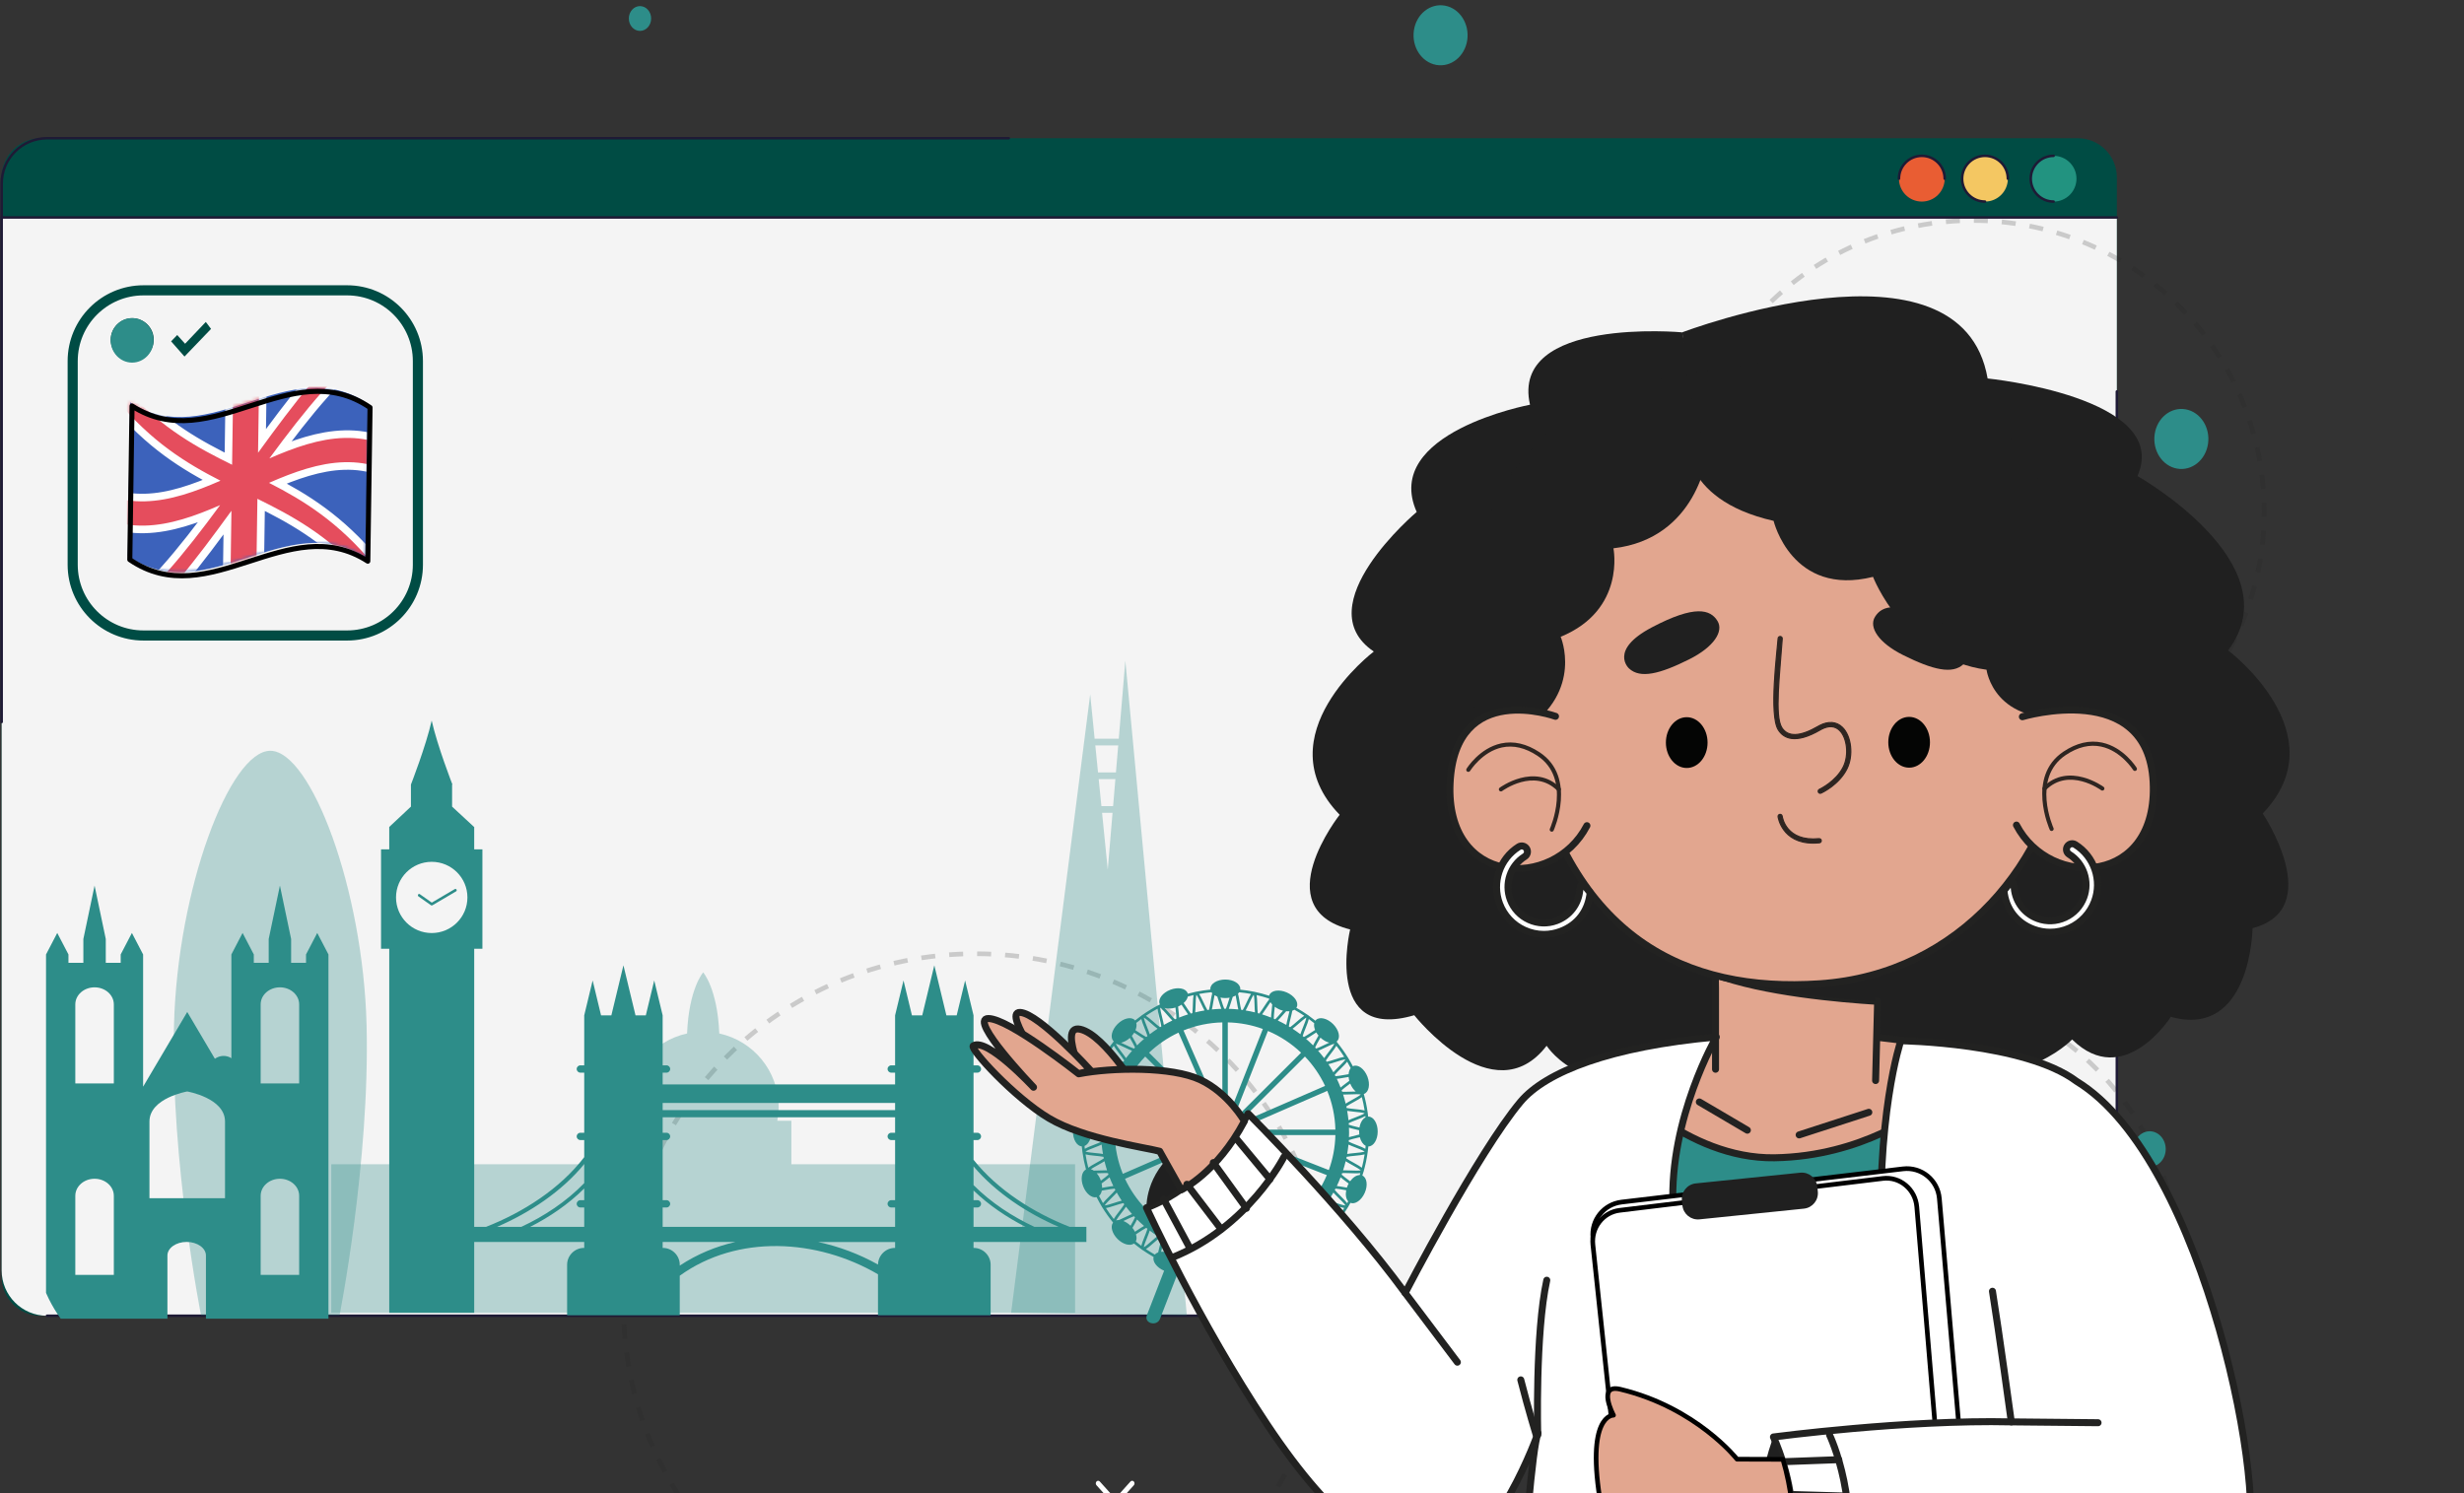 <svg xmlns="http://www.w3.org/2000/svg" width="731" height="443" viewBox="0 0 731 443" fill="none"><rect x="0" y="0" width="731" height="443" fill="#333333" stroke="none"/><path d="M616.403 390.398H12.097C5.687 390.398 0.49 385.202 0.49 378.791V52.622C0.49 46.212 5.686 41.015 12.097 41.015H616.403C622.812 41.015 628.01 46.212 628.01 52.622V378.792C628.01 385.202 622.812 390.398 616.403 390.398Z" fill="#004C44"></path><path d="M628.01 64.524V376.938C628.01 384.372 621.983 390.398 614.548 390.398H13.952C6.518 390.398 0.49 384.372 0.49 376.938V64.524H628.01Z" fill="#F4F4F4"></path><path d="M628.008 64.524H0.49" stroke="#1E1A35" stroke-width="0.75" stroke-miterlimit="10" stroke-linecap="round" stroke-linejoin="round"></path><path d="M576.938 53.024C576.938 56.772 573.9 59.81 570.152 59.81C566.404 59.81 563.367 56.772 563.367 53.024C563.367 49.276 566.405 46.238 570.152 46.238C573.9 46.238 576.938 49.276 576.938 53.024Z" fill="#E95D33"></path><path d="M595.679 53.024C595.679 56.772 592.641 59.81 588.893 59.81C585.146 59.81 582.107 56.772 582.107 53.024C582.107 49.276 585.146 46.238 588.893 46.238C592.641 46.238 595.679 49.276 595.679 53.024Z" fill="#F4C762"></path><path d="M616.035 53.024C616.035 56.772 612.996 59.81 609.249 59.81C605.501 59.81 602.463 56.772 602.463 53.024C602.463 49.276 605.501 46.238 609.249 46.238C612.998 46.238 616.035 49.276 616.035 53.024Z" fill="#229380"></path><path d="M609.249 59.809C605.501 59.809 602.463 56.771 602.463 53.023C602.463 49.276 605.501 46.237 609.249 46.237" stroke="#1E1A35" stroke-width="0.75" stroke-miterlimit="10" stroke-linecap="round" stroke-linejoin="round"></path><path d="M563.367 53.024C563.367 49.276 566.405 46.238 570.152 46.238C573.9 46.238 576.938 49.276 576.938 53.024" stroke="#1E1A35" stroke-width="0.75" stroke-miterlimit="10" stroke-linecap="round" stroke-linejoin="round"></path><path d="M588.893 59.809C585.146 59.809 582.107 56.771 582.107 53.023C582.107 49.276 585.146 46.237 588.893 46.237C592.641 46.237 595.679 49.276 595.679 53.023" stroke="#1E1A35" stroke-width="0.75" stroke-miterlimit="10" stroke-linecap="round" stroke-linejoin="round"></path><path d="M0.492 214.22V54.477C0.492 47.042 6.519 41.015 13.954 41.015H299.279" stroke="#1E1A35" stroke-width="0.75" stroke-miterlimit="10" stroke-linecap="round" stroke-linejoin="round"></path><path d="M404.344 390.397H13.951" stroke="#1E1A35" stroke-width="0.75" stroke-miterlimit="10" stroke-linecap="round" stroke-linejoin="round"></path><path d="M628.01 116.163V376.938" stroke="#1E1A35" stroke-width="0.75" stroke-miterlimit="10" stroke-linecap="round" stroke-linejoin="round"></path><path d="M52.575 99.405L50.76 101.278L54.734 105.788L62.611 97.589L61.058 95.522L54.909 101.992L52.575 99.405Z" fill="#004C44"></path><path d="M39.228 107.168C35.707 107.168 32.842 104.302 32.842 100.78C32.842 97.258 35.707 94.394 39.228 94.394C42.75 94.394 45.615 97.258 45.615 100.78C45.615 104.302 42.75 107.168 39.228 107.168ZM39.228 96.423C36.826 96.423 34.871 98.377 34.871 100.78C34.871 103.183 36.826 105.138 39.228 105.138C41.631 105.138 43.586 103.182 43.586 100.78C43.585 98.378 41.631 96.423 39.228 96.423Z" fill="#004C44"></path><path d="M102.976 86.144H42.565C30.966 86.144 21.564 95.546 21.564 107.145V167.556C21.564 179.154 30.966 188.556 42.564 188.556H102.976C114.574 188.556 123.976 179.154 123.976 167.556V107.145C123.976 95.547 114.574 86.144 102.976 86.144Z" stroke="#004C44" stroke-width="3" stroke-miterlimit="10"></path><g opacity="0.2"><path d="M561.666 461.829C608.552 461.829 646.561 423.821 646.561 376.935C646.561 330.049 608.552 292.04 561.666 292.04C514.78 292.04 476.771 330.049 476.771 376.935C476.771 423.821 514.78 461.829 561.666 461.829Z" stroke="#222221" stroke-width="1.384" stroke-miterlimit="10" stroke-dasharray="4.15 4.15"></path><path d="M289.448 491.96C347.155 491.96 393.935 445.179 393.935 387.472C393.935 329.766 347.155 282.985 289.448 282.985C231.741 282.985 184.961 329.766 184.961 387.472C184.961 445.179 231.741 491.96 289.448 491.96Z" stroke="#222221" stroke-width="1.384" stroke-miterlimit="10" stroke-dasharray="4.15 4.15"></path><path d="M646.401 212.958C680.151 179.208 680.151 124.488 646.401 90.738C612.651 56.988 557.931 56.988 524.181 90.738C490.43 124.489 490.43 179.209 524.18 212.959C557.93 246.709 612.65 246.708 646.401 212.958Z" stroke="#222221" stroke-width="1.384" stroke-miterlimit="10" stroke-dasharray="4.15 4.15"></path></g><g clip-path="url(#clip0_171_72)"><path d="M234.779 345.441V332.536H230.605C230.851 331.209 230.996 329.845 230.996 328.449C230.996 317.755 223.455 308.827 213.391 306.644C212.853 293.305 208.619 288.519 208.614 288.513C208.605 288.52 204.375 293.305 203.836 306.644C193.772 308.829 186.231 317.755 186.231 328.449C186.231 329.846 186.376 331.21 186.622 332.536H182.448V345.441H98.277V389.512H318.949V345.441H234.779Z" fill="#2D8D89" fill-opacity="0.31"></path><path d="M108.758 304.265C107.755 263.765 92.217 222.766 80.188 222.764H80.187C68.156 222.766 52.619 263.765 51.617 304.265C50.614 344.766 59.636 390.266 59.636 390.266H80.187H80.188H100.738C100.738 390.266 109.76 344.766 108.758 304.265Z" fill="#2D8D89" fill-opacity="0.31"></path><path d="M333.856 196.009L331.909 219.176H324.75L323.432 206.008L299.973 389.512L352.103 390.267L333.856 196.009ZM325.953 231.176H330.901L330.228 239.176H326.756L325.953 231.176ZM331.741 221.176L331.068 229.175H325.754L324.951 221.176H331.741ZM326.956 241.177H330.059L328.643 258.01L326.956 241.177Z" fill="#2D8D89" fill-opacity="0.31"></path><path d="M322.299 368.511V364.01H317.314C306.693 359.843 296.032 353.155 288.82 344.124V338.265H289.968C290.567 338.265 291.054 337.781 291.054 337.182C291.054 336.583 290.567 336.099 289.968 336.099H288.82V318.265H289.968C290.567 318.265 291.054 317.78 291.054 317.182C291.054 316.583 290.567 316.098 289.968 316.098H288.82V301.264L286.322 290.913L283.825 301.264H280.769L277.185 286.412L273.603 301.264H270.546L268.048 290.913L265.55 301.264V316.098H264.404C263.803 316.098 263.318 316.582 263.318 317.182C263.318 317.78 263.804 318.265 264.404 318.265H265.55V321.76H196.59V318.265H197.737C198.338 318.265 198.824 317.78 198.824 317.182C198.824 316.583 198.338 316.098 197.737 316.098H196.59V301.264L194.092 290.913L191.595 301.264H188.539L184.956 286.412L181.373 301.264H178.318L175.821 290.913L173.323 301.264V316.098H172.174C171.575 316.098 171.089 316.582 171.089 317.182C171.089 317.78 171.575 318.265 172.174 318.265H173.323V336.099H172.174C171.575 336.099 171.089 336.583 171.089 337.182C171.089 337.78 171.575 338.265 172.174 338.265H173.323V343.333C166.11 352.762 155.153 359.722 144.226 364.01H139.844V365.601C139.788 365.62 139.732 365.639 139.677 365.659C138.972 365.888 139.201 366.918 139.844 366.883V368.511H173.322V370.267H173.259C170.502 370.267 168.247 372.518 168.247 375.267V390.266H201.663V378.514C218.827 366.136 242.511 367.577 260.476 378.094V390.266H293.893V375.267C293.893 372.518 291.637 370.267 288.88 370.267H288.819V368.511H322.299ZM288.82 358.267H289.968C290.567 358.267 291.054 357.781 291.054 357.184C291.054 356.585 290.567 356.101 289.968 356.101H288.82V353.225C293.375 357.605 298.714 361.213 304.239 364.012H288.82V358.267ZM314.055 364.01H306.864C300.378 360.993 294.025 356.846 288.82 351.631V346.083C295.474 353.91 304.653 359.926 314.055 364.01ZM196.591 327.26H265.551V329.386H196.591V327.26ZM197.738 356.1H196.591V338.266H197.738C198.339 338.266 198.825 337.782 198.825 337.183C198.825 336.584 198.339 336.1 197.738 336.1H196.591V331.51H265.551V336.1H264.405C263.804 336.1 263.319 336.584 263.319 337.183C263.319 337.781 263.805 338.266 264.405 338.266H265.551V356.1H264.405C263.804 356.1 263.319 356.584 263.319 357.183C263.319 357.781 263.805 358.266 264.405 358.266H265.551V364.01H196.591V358.266H197.738C198.339 358.266 198.825 357.78 198.825 357.183C198.825 356.585 198.339 356.1 197.738 356.1ZM173.323 345.387V351.035C168.011 356.536 161.411 360.879 154.678 364.011H147.487C157.168 359.804 166.63 353.559 173.323 345.387ZM157.302 364.01C163.072 361.085 168.642 357.282 173.323 352.636V356.1H172.174C171.575 356.1 171.089 356.584 171.089 357.183C171.089 357.781 171.575 358.266 172.174 358.266H173.323V364.01H157.302ZM196.653 370.267H196.591V368.511H218.148C212.367 369.82 206.79 372.126 201.665 375.517V375.266C201.665 372.518 199.41 370.267 196.653 370.267ZM265.551 370.267H265.491C262.755 370.267 260.519 372.484 260.485 375.206C254.922 372.098 248.893 369.83 242.693 368.512H265.551V370.267Z" fill="#2D8D89"></path><path d="M405.968 331.301C405.943 331.301 405.919 331.306 405.893 331.306C405.854 330.958 405.816 330.609 405.769 330.264C405.768 330.243 405.777 330.221 405.774 330.199C405.77 330.179 405.758 330.163 405.753 330.142C405.492 328.248 405.103 326.394 404.598 324.585V324.582C404.633 324.571 404.671 324.573 404.705 324.559C406.126 324.01 406.557 321.716 405.673 319.435C404.785 317.154 402.916 315.751 401.496 316.3C401.445 316.32 401.406 316.357 401.359 316.381C400.924 315.545 400.464 314.726 399.977 313.925C399.965 313.901 399.965 313.876 399.952 313.853C399.939 313.834 399.918 313.83 399.906 313.813C398.92 312.208 397.827 310.677 396.645 309.221C396.626 309.182 396.616 309.14 396.586 309.105C396.567 309.082 396.538 309.06 396.511 309.038C396.564 308.997 396.627 308.968 396.676 308.921C397.753 307.847 397.219 305.573 395.486 303.844C393.751 302.115 391.473 301.583 390.397 302.658C390.336 302.717 390.3 302.793 390.251 302.86C389.577 302.319 388.892 301.794 388.186 301.292C388.155 301.256 388.129 301.215 388.089 301.187C388.052 301.162 388.009 301.154 387.97 301.138C386.876 300.372 385.736 299.675 384.573 299.011C384.623 298.934 384.685 298.867 384.722 298.782C385.337 297.392 384.018 295.465 381.774 294.478C379.532 293.489 377.214 293.815 376.598 295.205C376.565 295.282 376.559 295.365 376.536 295.444C375.11 294.983 373.652 294.59 372.165 294.281C372.154 294.279 372.147 294.271 372.138 294.27L372.094 294.266C370.733 293.985 369.345 293.777 367.939 293.633C367.951 293.551 367.958 293.471 367.958 293.387C367.958 291.868 365.971 290.636 363.518 290.636C361.065 290.636 359.078 291.868 359.078 293.387C359.078 293.465 359.086 293.541 359.097 293.618C357.641 293.763 356.205 293.976 354.797 294.266L354.754 294.27C354.744 294.271 354.739 294.279 354.728 294.281C353.93 294.447 353.144 294.64 352.362 294.851C352.345 294.783 352.345 294.713 352.319 294.647C351.769 293.23 349.468 292.799 347.183 293.683C344.896 294.566 343.488 296.431 344.038 297.847C344.062 297.908 344.106 297.958 344.136 298.015C344.064 298.052 343.985 298.083 343.913 298.121C343.871 298.132 343.827 298.136 343.786 298.157C343.75 298.176 343.726 298.208 343.694 298.232C342.037 299.098 340.445 300.069 338.923 301.137C338.884 301.154 338.841 301.16 338.806 301.184C338.765 301.214 338.74 301.255 338.709 301.29C338.035 301.77 337.38 302.274 336.735 302.79C336.7 302.748 336.678 302.696 336.639 302.657C335.562 301.582 333.283 302.115 331.55 303.843C329.816 305.572 329.282 307.846 330.359 308.92C330.383 308.943 330.417 308.955 330.441 308.977C330.434 308.986 330.425 308.993 330.42 309.001C330.373 309.035 330.334 309.069 330.307 309.103C330.279 309.139 330.268 309.181 330.248 309.22C329.065 310.676 327.973 312.208 326.987 313.814C326.974 313.83 326.953 313.835 326.94 313.853C326.926 313.875 326.926 313.899 326.917 313.923C326.779 314.148 326.662 314.385 326.528 314.613C326.508 314.604 326.495 314.587 326.474 314.578C325.081 313.964 323.149 315.282 322.159 317.52C321.168 319.757 321.494 322.069 322.888 322.683C322.89 322.684 322.892 322.684 322.895 322.685C322.708 323.252 322.513 323.816 322.348 324.394C322.331 324.429 322.31 324.462 322.299 324.501C322.291 324.528 322.298 324.557 322.294 324.584C321.789 326.393 321.4 328.247 321.138 330.142C321.133 330.162 321.12 330.179 321.117 330.2C321.114 330.222 321.122 330.243 321.122 330.266C321.074 330.612 321.036 330.96 320.998 331.308C319.505 331.367 318.307 333.323 318.307 335.732C318.307 338.108 319.474 340.043 320.936 340.151C320.99 340.681 321.05 341.21 321.121 341.736C321.122 341.757 321.113 341.777 321.116 341.801C321.119 341.821 321.132 341.838 321.137 341.857C321.379 343.604 321.734 345.315 322.181 346.989C320.887 347.642 320.509 349.832 321.362 352.026C322.206 354.202 323.942 355.558 325.333 355.205C325.828 356.182 326.346 357.145 326.912 358.075C326.924 358.098 326.925 358.125 326.938 358.147C326.949 358.166 326.972 358.17 326.984 358.187C327.961 359.779 329.044 361.297 330.215 362.741C329.361 363.875 329.91 365.984 331.549 367.62C333.18 369.245 335.277 369.794 336.42 368.964C337.162 369.568 337.922 370.151 338.703 370.709C338.737 370.745 338.762 370.788 338.803 370.817C338.854 370.852 338.91 370.878 338.97 370.898C340.023 371.634 341.123 372.307 342.241 372.95C341.883 374.311 343.154 376.06 345.258 376.987C345.296 377.004 345.333 377.012 345.37 377.029C343.663 381.428 341.956 385.828 340.25 390.227C339.306 392.655 343.217 393.697 344.148 391.3C345.984 386.57 347.819 381.84 349.652 377.111C349.909 376.956 350.109 376.75 350.267 376.516C351.721 376.991 353.206 377.404 354.726 377.719C354.737 377.721 354.743 377.73 354.753 377.732L354.798 377.736C356.208 378.028 357.647 378.24 359.105 378.384C359.353 379.759 361.231 380.828 363.516 380.828C365.808 380.828 367.694 379.751 367.93 378.368C369.339 378.225 370.727 378.016 372.091 377.735L372.135 377.731C372.144 377.729 372.152 377.72 372.162 377.718C373.072 377.529 373.968 377.302 374.856 377.054C375.319 377.844 376.381 378.258 377.668 378.222C379.359 382.581 381.051 386.94 382.741 391.298C383.671 393.696 387.581 392.653 386.64 390.225C384.914 385.78 383.19 381.333 381.466 376.888C382.648 376.002 383.276 374.847 383.047 373.855C383.066 373.852 383.087 373.851 383.103 373.84C383.14 373.824 383.165 373.79 383.197 373.764C384.852 372.9 386.443 371.93 387.962 370.863C388.003 370.848 388.048 370.841 388.084 370.814C388.125 370.786 388.151 370.742 388.182 370.707C388.988 370.133 389.77 369.529 390.534 368.904C391.656 369.818 393.817 369.278 395.483 367.618C397.169 365.935 397.706 363.748 396.746 362.64C397.888 361.224 398.947 359.74 399.903 358.184C399.915 358.167 399.938 358.163 399.948 358.145C399.962 358.123 399.963 358.097 399.973 358.073C400.206 357.691 400.414 357.291 400.634 356.899C402.021 357.437 403.901 356.138 404.875 353.939C405.862 351.712 405.54 349.415 404.164 348.788C404.288 348.392 404.427 348.002 404.542 347.602C404.558 347.567 404.579 347.536 404.59 347.496C404.598 347.468 404.592 347.441 404.596 347.413C405.1 345.605 405.489 343.751 405.751 341.856C405.757 341.836 405.769 341.819 405.772 341.798C405.775 341.776 405.766 341.754 405.767 341.732C405.838 341.209 405.897 340.684 405.95 340.156C405.956 340.156 405.961 340.157 405.966 340.157C407.489 340.157 408.725 338.174 408.725 335.728C408.726 333.284 407.49 331.301 405.968 331.301ZM400.2 334.587C400.753 334.761 401.475 334.938 402.374 335.153C402.633 335.214 402.925 335.285 403.222 335.358C403.216 335.48 403.21 335.604 403.21 335.729C403.21 336.036 403.23 336.336 403.267 336.627C402.956 336.704 402.646 336.778 402.374 336.843C401.475 337.058 400.753 337.236 400.2 337.41C400.219 336.941 400.236 336.471 400.236 335.997C400.236 335.525 400.219 335.056 400.2 334.587ZM405.1 331.527C404.233 331.99 403.558 333.125 403.313 334.55C403.076 334.492 402.831 334.432 402.562 334.368C401.808 334.189 400.793 333.946 400.158 333.722C400.148 333.566 400.135 333.411 400.123 333.256C400.727 332.944 401.719 332.56 402.452 332.275C403.648 331.812 404.515 331.466 405.065 331.141C405.08 331.269 405.086 331.399 405.1 331.527ZM402.161 331.524C401.285 331.862 400.586 332.139 400.056 332.39C399.964 331.45 399.828 330.524 399.666 329.607C400.24 329.705 400.981 329.784 401.905 329.876C402.904 329.975 404.356 330.118 404.864 330.321C404.43 330.646 403.087 331.165 402.161 331.524ZM404.844 329.478C404.22 329.306 403.281 329.202 401.985 329.072C401.214 328.995 400.174 328.893 399.514 328.757C399.483 328.603 399.448 328.45 399.414 328.298C399.97 327.906 400.896 327.393 401.583 327.013C402.71 326.389 403.523 325.926 404.025 325.524C404.36 326.819 404.634 328.138 404.844 329.478ZM400.098 319.538C400.127 319.911 400.19 320.293 400.294 320.686C400.023 320.893 399.753 321.096 399.516 321.275C398.76 321.841 398.162 322.296 397.718 322.683C397.376 321.806 397.008 320.941 396.601 320.099C397.24 320.035 398.019 319.897 398.836 319.752C399.263 319.677 399.69 319.603 400.098 319.538ZM402.202 323.861C401.724 323.866 401.212 323.883 400.691 323.904C400.089 323.926 399.485 323.95 398.958 323.95C398.622 323.95 398.376 323.939 398.182 323.924C398.13 323.779 398.085 323.63 398.032 323.486C398.53 323.024 399.375 322.389 400.002 321.919C400.202 321.768 400.384 321.63 400.563 321.495C400.961 322.49 401.549 323.302 402.202 323.861ZM397.718 349.316C398.161 349.702 398.759 350.158 399.514 350.724C399.7 350.862 399.905 351.016 400.113 351.175C400.015 351.352 399.915 351.527 399.829 351.719C399.733 351.938 399.658 352.158 399.585 352.378C399.337 352.335 399.087 352.29 398.835 352.246C398.017 352.101 397.237 351.964 396.6 351.899C397.007 351.057 397.375 350.192 397.718 349.316ZM400.545 350.49C400.37 350.357 400.195 350.224 399.999 350.078C399.373 349.608 398.529 348.974 398.031 348.512C398.085 348.368 398.129 348.22 398.181 348.075C398.374 348.06 398.621 348.049 398.956 348.049C399.484 348.049 400.086 348.072 400.688 348.095C401.303 348.118 401.917 348.142 402.458 348.142C402.888 348.142 403.255 348.127 403.563 348.088C403.506 348.277 403.437 348.461 403.379 348.648C402.422 348.662 401.363 349.353 400.545 350.49ZM402.459 347.336C401.928 347.336 401.323 347.311 400.721 347.289C400.106 347.266 399.494 347.242 398.956 347.242C398.78 347.242 398.616 347.245 398.46 347.251C398.747 346.362 398.999 345.458 399.219 344.543C399.711 344.864 400.367 345.233 401.19 345.69C402.057 346.17 403.314 346.866 403.703 347.249C403.525 347.291 403.168 347.336 402.459 347.336ZM398.46 324.748C398.617 324.753 398.78 324.757 398.957 324.757C399.494 324.757 400.106 324.733 400.722 324.71C401.324 324.687 401.929 324.663 402.46 324.663C403.169 324.663 403.526 324.708 403.704 324.749C403.314 325.133 402.057 325.827 401.191 326.309C400.368 326.765 399.712 327.135 399.22 327.456C398.999 326.54 398.748 325.637 398.46 324.748ZM400.712 316.911C400.358 317.363 400.148 317.992 400.093 318.722C399.652 318.789 399.183 318.871 398.693 318.958C397.775 319.121 396.846 319.281 396.199 319.317C396.131 319.183 396.063 319.05 395.993 318.917C396.421 318.392 397.175 317.644 397.733 317.09C398.64 316.194 399.295 315.531 399.671 315.012C400.034 315.634 400.379 316.268 400.712 316.911ZM390.297 365.539C389.994 365.343 389.69 365.144 389.416 364.962C388.632 364.444 387.997 364.036 387.478 363.753C388.193 363.134 388.891 362.494 389.555 361.824C389.807 362.353 390.174 363.007 390.639 363.824C390.744 364.006 390.859 364.211 390.977 364.42C390.696 364.784 390.477 365.163 390.297 365.539ZM391.342 363.424C390.951 362.739 390.426 361.816 390.158 361.196C390.262 361.086 390.369 360.979 390.47 360.867C391.095 361.084 392.003 361.519 392.777 361.893C393.098 362.045 393.39 362.184 393.666 362.312C392.957 362.604 392.233 363.081 391.584 363.727C391.568 363.743 391.556 363.76 391.541 363.776C391.474 363.66 391.413 363.55 391.342 363.424ZM394.948 362.002C394.386 361.769 393.718 361.449 393.127 361.165C392.277 360.757 391.593 360.439 391.046 360.227C391.67 359.519 392.273 358.792 392.843 358.038C393.164 358.527 393.615 359.127 394.186 359.873C394.704 360.549 395.417 361.48 395.74 362.054C395.493 361.998 395.229 361.983 394.948 362.002ZM387.16 358.491L368.343 339.72C368.527 339.479 368.697 339.227 368.846 338.958L393.628 348.67C392.077 352.332 389.868 355.651 387.16 358.491ZM379.657 372.224C379.38 371.51 379.101 370.795 378.825 370.08C379.227 370.507 379.663 371.008 380.016 371.417C380.281 371.723 380.516 371.987 380.736 372.234C380.394 372.196 380.035 372.187 379.657 372.224ZM380.629 370.889C379.997 370.16 379.499 369.607 379.091 369.205C379.947 368.801 380.784 368.364 381.604 367.896C381.704 368.474 381.881 369.202 382.107 370.113C382.35 371.082 382.702 372.487 382.683 373.032C382.228 372.732 381.28 371.642 380.629 370.889ZM377.273 365.601L375.607 361.785C372.961 354.967 370.315 348.15 367.67 341.331L386.017 359.632C383.459 362.065 380.511 364.09 377.273 365.601ZM375.449 372.501C375.047 371.889 374.715 371.4 374.43 371.027C374.564 370.984 374.692 370.936 374.825 370.893C375.033 371.43 375.241 371.966 375.449 372.501ZM366.946 374.688C366.871 375.129 366.781 375.655 366.685 376.151C366.349 375.939 365.96 375.762 365.529 375.627C365.439 375.349 365.354 375.078 365.278 374.833C364.997 373.934 364.767 373.218 364.55 372.672C365.497 372.644 366.437 372.587 367.365 372.489C367.228 373.051 367.1 373.779 366.946 374.688ZM360.222 376.236C360.118 375.717 360.022 375.155 359.944 374.688C359.789 373.779 359.662 373.05 359.52 372.488C360.449 372.586 361.391 372.644 362.339 372.672C362.122 373.218 361.891 373.934 361.611 374.833C361.53 375.092 361.438 375.383 361.344 375.678C360.921 375.825 360.544 376.015 360.222 376.236ZM349.775 365.673C346.477 364.153 343.473 362.104 340.874 359.632L359.219 341.331C356.071 349.446 352.923 357.559 349.775 365.673ZM352.459 371.027C352.174 371.398 351.843 371.887 351.443 372.497C351.651 371.963 351.857 371.428 352.064 370.893C352.197 370.937 352.326 370.984 352.459 371.027ZM345.77 371.45C345.311 371.381 344.874 371.374 344.465 371.415C344.569 370.967 344.683 370.504 344.781 370.112C345.01 369.202 345.187 368.474 345.285 367.896C346.104 368.363 346.941 368.8 347.797 369.204C347.389 369.606 346.891 370.159 346.259 370.889C346.108 371.061 345.941 371.255 345.77 371.45ZM346.666 371.651C346.736 371.571 346.797 371.502 346.871 371.417C347.226 371.007 347.665 370.504 348.068 370.078C347.831 370.687 347.593 371.297 347.357 371.905C347.127 371.809 346.896 371.72 346.666 371.651ZM331.959 361.991C331.654 361.98 331.375 362.031 331.115 362.114C331.419 361.548 332.167 360.572 332.703 359.872C333.273 359.127 333.726 358.528 334.047 358.037C334.615 358.791 335.218 359.518 335.844 360.226C335.295 360.437 334.614 360.755 333.762 361.164C333.181 361.444 332.522 361.759 331.959 361.991ZM333.284 362.284C333.54 362.164 333.816 362.032 334.114 361.889C334.884 361.52 335.787 361.087 336.423 360.87C336.523 360.979 336.629 361.084 336.731 361.194C336.462 361.813 335.938 362.738 335.546 363.422C335.494 363.515 335.45 363.594 335.399 363.683C334.737 363.036 334.002 362.563 333.284 362.284ZM335.968 364.316C336.066 364.144 336.162 363.976 336.251 363.822C336.715 363.007 337.081 362.352 337.332 361.823C337.999 362.495 338.697 363.134 339.413 363.752C338.891 364.037 338.257 364.445 337.472 364.963C337.23 365.123 336.967 365.296 336.701 365.469C336.509 365.078 336.27 364.691 335.968 364.316ZM333.758 349.765L358.163 339.152C358.281 339.348 358.41 339.538 358.549 339.719L339.731 358.49C337.296 355.938 335.268 352.995 333.758 349.765ZM336.493 306.395C336.829 306.609 337.169 306.833 337.473 307.035C338.258 307.552 338.893 307.961 339.413 308.246C338.697 308.864 337.999 309.503 337.334 310.174C337.082 309.645 336.717 308.991 336.251 308.175C336.109 307.924 335.948 307.639 335.787 307.35C336.056 307.04 336.299 306.722 336.493 306.395ZM335.198 307.953C335.309 308.151 335.422 308.352 335.548 308.573C335.939 309.258 336.463 310.182 336.732 310.802C336.628 310.912 336.522 311.019 336.42 311.13C335.796 310.914 334.887 310.478 334.113 310.106C333.52 309.822 333.013 309.581 332.573 309.388C333.431 309.208 334.362 308.711 335.198 307.953ZM335.845 311.77C335.221 312.478 334.618 313.205 334.047 313.959C333.726 313.469 333.274 312.869 332.703 312.124C332.099 311.335 331.224 310.193 331.02 309.686C331.578 309.783 332.78 310.36 333.762 310.832C334.614 311.241 335.296 311.56 335.845 311.77ZM339.753 313.483L358.568 332.252C358.384 332.489 358.215 332.739 358.068 333.002L333.279 323.289C334.833 319.63 337.043 316.318 339.753 313.483ZM348.724 298.952C348.749 299.204 348.777 299.469 348.808 299.756C348.893 300.529 349.004 301.574 349.005 302.248C348.863 302.308 348.724 302.376 348.583 302.439C348.085 301.978 347.389 301.175 346.874 300.581C346.315 299.937 345.869 299.442 345.49 299.058C346.373 299.347 347.531 299.324 348.724 298.952ZM350.523 298.101C350.753 298.443 350.981 298.794 351.178 299.097C351.705 299.906 352.115 300.519 352.459 300.971C351.557 301.253 350.676 301.576 349.805 301.924C349.786 301.341 349.711 300.598 349.611 299.669C349.579 299.362 349.54 299.01 349.506 298.656C349.872 298.493 350.213 298.308 350.523 298.101ZM359.945 297.311C360.048 296.699 360.18 295.916 360.323 295.292C360.568 295.449 360.842 295.588 361.139 295.705C361.308 296.195 361.474 296.725 361.613 297.165C361.893 298.063 362.123 298.78 362.34 299.328C361.394 299.355 360.454 299.412 359.525 299.51C359.663 298.947 359.79 298.218 359.945 297.311ZM366.584 295.369C366.721 295.98 366.846 296.722 366.947 297.31C367.1 298.218 367.228 298.948 367.37 299.51C366.441 299.412 365.499 299.355 364.552 299.328C364.769 298.781 364.999 298.065 365.278 297.165C365.412 296.744 365.57 296.239 365.73 295.768C366.041 295.655 366.327 295.522 366.584 295.369ZM394.361 309.371C393.911 309.568 393.389 309.813 392.778 310.107C392.007 310.478 391.102 310.91 390.468 311.127C390.368 311.017 390.263 310.911 390.16 310.804C390.429 310.184 390.954 309.259 391.344 308.576C391.486 308.324 391.618 308.092 391.743 307.871C392.57 308.647 393.498 309.168 394.361 309.371ZM393.129 310.834C394.095 310.369 395.277 309.803 395.867 309.693C395.659 310.205 394.789 311.342 394.188 312.125C393.615 312.871 393.163 313.47 392.843 313.96C392.274 313.206 391.671 312.48 391.047 311.773C391.595 311.561 392.277 311.244 393.129 310.834ZM391.16 307.253C390.982 307.576 390.8 307.897 390.64 308.177C390.176 308.992 389.809 309.647 389.557 310.175C388.892 309.504 388.194 308.865 387.479 308.246C388 307.961 388.634 307.553 389.418 307.036C389.754 306.814 390.133 306.564 390.501 306.331C390.682 306.645 390.908 306.952 391.16 307.253ZM393.115 322.194L368.705 332.809C368.587 332.616 368.46 332.43 368.322 332.251L387.137 313.482C389.573 316.031 391.602 318.968 393.115 322.194ZM393.764 323.671C395.226 327.235 396.07 331.111 396.172 335.17H369.545C369.504 334.867 369.444 334.571 369.359 334.285L393.764 323.671ZM367.175 331.114C366.936 330.933 366.688 330.764 366.423 330.618L376.159 305.895C379.826 307.442 383.148 309.644 385.993 312.344L367.175 331.114ZM381.606 304.101C380.786 303.635 379.95 303.196 379.092 302.792C379.501 302.39 379.999 301.838 380.631 301.109C380.913 300.783 381.248 300.397 381.576 300.038C381.911 300.071 382.235 300.075 382.54 300.046C382.42 300.642 382.248 301.334 382.109 301.888C381.882 302.798 381.705 303.525 381.606 304.101ZM379.547 299.507C379.913 299.667 380.276 299.782 380.639 299.874C380.449 300.089 380.243 300.323 380.019 300.581C379.503 301.176 378.807 301.978 378.31 302.439C378.169 302.377 378.03 302.309 377.887 302.249C377.888 301.574 378 300.53 378.084 299.757C378.126 299.374 378.161 299.031 378.191 298.708C378.59 299.009 379.041 299.284 379.547 299.507ZM377.437 298.043C377.397 298.587 377.334 299.183 377.28 299.67C377.179 300.598 377.104 301.341 377.085 301.924C376.214 301.576 375.332 301.252 374.43 300.97C374.773 300.518 375.185 299.906 375.712 299.096C376.063 298.554 376.517 297.858 376.905 297.337C377.053 297.577 377.225 297.815 377.437 298.043ZM374.655 305.304L364.916 330.035C364.7 329.982 364.48 329.94 364.254 329.911V303.352C367.898 303.441 371.398 304.116 374.655 305.304ZM364.507 296.925C364.273 297.673 363.956 298.681 363.686 299.305C363.605 299.304 363.525 299.298 363.445 299.298C363.365 299.298 363.284 299.304 363.204 299.305C362.932 298.681 362.616 297.673 362.383 296.925C362.276 296.583 362.177 296.275 362.084 295.987C362.534 296.081 363.014 296.135 363.516 296.135C363.961 296.135 364.39 296.093 364.794 296.018C364.704 296.297 364.608 296.596 364.507 296.925ZM362.636 303.352V329.911C362.335 329.95 362.041 330.01 361.755 330.091L351.115 305.743C354.687 304.289 358.57 303.452 362.636 303.352ZM346.26 301.108C346.892 301.838 347.39 302.391 347.798 302.793C346.941 303.197 346.106 303.635 345.286 304.101C345.187 303.525 345.011 302.797 344.783 301.888C344.541 300.919 344.188 299.512 344.208 298.968C344.662 299.265 345.608 300.356 346.26 301.108ZM349.634 306.39L360.273 330.736C360.079 330.852 359.894 330.977 359.715 331.113L340.897 312.342C343.454 309.916 346.398 307.897 349.634 306.39ZM357.475 334.503C357.42 334.721 357.377 334.943 357.346 335.169H330.718C330.809 331.531 331.49 328.038 332.683 324.788L357.475 334.503ZM357.339 336.782C357.378 337.087 357.438 337.383 357.521 337.672L333.111 348.287C331.653 344.72 330.813 340.842 330.718 336.782H357.339ZM362.636 343.644V368.646C359.469 368.569 356.41 368.046 353.524 367.132C356.562 359.303 359.598 351.473 362.636 343.644ZM363.517 375.325C363.083 375.325 362.666 375.365 362.269 375.438C362.308 375.314 362.343 375.203 362.384 375.072C362.617 374.325 362.933 373.317 363.205 372.692C363.285 372.692 363.366 372.698 363.446 372.698C363.526 372.698 363.605 372.692 363.686 372.692C363.957 373.317 364.273 374.325 364.508 375.072C364.545 375.195 364.578 375.297 364.615 375.413C364.262 375.358 363.896 375.325 363.517 375.325ZM364.254 368.646V343.644C367.291 351.469 370.327 359.296 373.362 367.121C370.477 368.038 367.422 368.569 364.254 368.646ZM369.425 337.452C369.48 337.233 369.522 337.011 369.551 336.782H396.173C396.085 340.42 395.41 343.915 394.218 347.168L369.425 337.452ZM397.164 316.519C396.495 317.181 395.965 317.714 395.58 318.157C395.119 317.336 394.629 316.532 394.11 315.751C394.738 315.6 395.498 315.354 396.288 315.099C397.366 314.751 398.584 314.359 399.162 314.335C398.891 314.811 397.869 315.821 397.164 316.519ZM398.787 313.567C398.083 313.674 397.087 313.993 396.038 314.331C395.189 314.605 394.257 314.905 393.614 315.033C393.529 314.91 393.441 314.787 393.353 314.665C393.704 314.087 394.35 313.241 394.83 312.615C395.603 311.607 396.163 310.862 396.465 310.296C397.29 311.348 398.065 312.439 398.787 313.567ZM388.295 302.356C388.841 302.759 389.375 303.175 389.902 303.602C389.774 304.189 389.862 304.885 390.148 305.603C389.795 305.824 389.412 306.074 388.973 306.363C388.287 306.816 387.426 307.383 386.833 307.687C386.714 307.589 386.59 307.5 386.472 307.404C386.654 306.753 387.047 305.77 387.342 305.04C387.817 303.853 388.155 302.983 388.295 302.356ZM386.589 304.742C386.239 305.614 385.964 306.312 385.788 306.869C385.036 306.295 384.263 305.751 383.468 305.235C383.948 304.88 384.526 304.39 385.227 303.775C385.978 303.118 387.067 302.163 387.557 301.931C387.502 302.471 386.962 303.814 386.589 304.742ZM384.693 303.168C384.102 303.686 383.304 304.384 382.749 304.774C382.618 304.693 382.488 304.611 382.355 304.531C382.449 303.863 382.704 302.84 382.894 302.082C383.118 301.179 383.294 300.459 383.39 299.883C383.618 299.808 383.82 299.707 384.004 299.588C385.004 300.154 385.984 300.749 386.932 301.39C386.371 301.729 385.644 302.334 384.693 303.168ZM376.482 296.278C376.494 296.355 376.521 296.431 376.543 296.507C376.155 296.967 375.687 297.653 375.033 298.658C374.605 299.316 374.025 300.206 373.595 300.73C373.447 300.687 373.298 300.645 373.15 300.604C373.058 299.936 373.026 298.888 373.003 298.11C372.962 296.821 372.923 295.884 372.797 295.252C374.047 295.537 375.276 295.884 376.482 296.278ZM372.193 298.135C372.221 299.062 372.248 299.804 372.309 300.382C371.4 300.157 370.479 299.969 369.546 299.813C369.829 299.314 370.153 298.645 370.562 297.774C370.984 296.875 371.596 295.573 371.951 295.163C372.119 295.683 372.163 297.134 372.193 298.135ZM371.147 294.91C370.797 295.417 370.394 296.229 369.83 297.431C369.496 298.142 369.047 299.098 368.694 299.679C368.54 299.657 368.383 299.64 368.228 299.62C368.047 298.972 367.872 297.94 367.743 297.177C367.576 296.191 367.437 295.419 367.282 294.836C367.416 294.703 367.533 294.565 367.629 294.418C368.816 294.535 369.991 294.695 371.147 294.91ZM359.394 294.401C359.465 294.513 359.545 294.618 359.638 294.721C359.473 295.317 359.325 296.12 359.147 297.177C359.017 297.94 358.843 298.971 358.662 299.619C358.506 299.64 358.351 299.656 358.197 299.678C357.844 299.096 357.394 298.14 357.06 297.43C356.495 296.229 356.093 295.416 355.742 294.91C356.943 294.687 358.161 294.52 359.394 294.401ZM354.698 298.135C354.727 297.134 354.771 295.683 354.939 295.164C355.295 295.574 355.906 296.875 356.329 297.773C356.737 298.644 357.061 299.313 357.347 299.813C356.414 299.968 355.491 300.157 354.582 300.382C354.642 299.804 354.669 299.061 354.698 298.135ZM353.889 298.111C353.865 298.888 353.833 299.937 353.742 300.605C353.591 300.646 353.444 300.688 353.293 300.731C352.864 300.206 352.286 299.317 351.856 298.658C351.596 298.256 351.37 297.918 351.16 297.61C351.823 297.019 352.262 296.345 352.389 295.687C352.952 295.533 353.52 295.385 354.094 295.254C353.967 295.884 353.928 296.822 353.889 298.111ZM343.419 299.281C343.469 299.922 343.685 300.833 343.998 302.082C344.187 302.839 344.443 303.862 344.534 304.531C344.403 304.611 344.273 304.692 344.143 304.773C343.586 304.383 342.789 303.685 342.198 303.166C341.245 302.332 340.518 301.728 339.957 301.389C341.074 300.634 342.229 299.93 343.419 299.281ZM341.664 303.772C342.365 304.388 342.943 304.878 343.424 305.233C342.628 305.749 341.854 306.293 341.104 306.869C340.926 306.31 340.653 305.611 340.303 304.74C339.931 303.813 339.391 302.471 339.336 301.93C339.827 302.162 340.915 303.116 341.664 303.772ZM338.598 302.355C338.737 302.982 339.075 303.852 339.551 305.04C339.844 305.769 340.237 306.752 340.421 307.403C340.302 307.499 340.178 307.589 340.059 307.686C339.465 307.382 338.605 306.814 337.918 306.361C337.525 306.101 337.18 305.878 336.858 305.673C337.183 304.892 337.266 304.136 337.102 303.512C337.593 303.117 338.089 302.729 338.598 302.355ZM330.427 310.295C330.729 310.86 331.288 311.606 332.062 312.614C332.542 313.24 333.188 314.085 333.538 314.664C333.45 314.785 333.362 314.908 333.277 315.032C332.635 314.904 331.703 314.605 330.852 314.33C329.804 313.991 328.809 313.673 328.104 313.566C328.827 312.437 329.601 311.346 330.427 310.295ZM330.603 315.099C331.393 315.353 332.154 315.598 332.782 315.75C332.261 316.532 331.771 317.335 331.311 318.156C330.926 317.713 330.396 317.181 329.725 316.519C329.021 315.82 327.999 314.81 327.727 314.334C328.307 314.357 329.525 314.75 330.603 315.099ZM329.156 317.09C329.715 317.644 330.469 318.393 330.896 318.918C330.826 319.05 330.759 319.184 330.691 319.317C330.045 319.281 329.115 319.122 328.194 318.957C327.968 318.917 327.747 318.878 327.527 318.84C327.956 317.347 327.801 315.943 327.152 315.132C327.174 315.092 327.196 315.052 327.218 315.012C327.596 315.531 328.251 316.194 329.156 317.09ZM326.96 352.433C326.964 352.023 326.914 351.587 326.822 351.14C327.015 350.994 327.204 350.852 327.376 350.724C328.13 350.157 328.728 349.701 329.173 349.315C329.516 350.191 329.882 351.056 330.29 351.899C329.651 351.963 328.872 352.101 328.055 352.245C327.684 352.311 327.316 352.374 326.96 352.433ZM326.172 321.377C326.393 321.546 326.633 321.726 326.89 321.919C327.517 322.387 328.362 323.022 328.86 323.484C328.805 323.628 328.762 323.776 328.71 323.922C328.516 323.936 328.27 323.947 327.935 323.947C327.406 323.947 326.803 323.924 326.2 323.901C325.586 323.877 324.971 323.854 324.431 323.854C324 323.854 323.634 323.868 323.326 323.908C323.439 323.538 323.568 323.176 323.691 322.809C324.518 322.783 325.417 322.259 326.172 321.377ZM324.43 324.662C324.961 324.662 325.566 324.686 326.169 324.709C326.783 324.733 327.396 324.755 327.935 324.755C328.111 324.755 328.273 324.753 328.43 324.748C328.142 325.636 327.892 326.54 327.671 327.456C327.18 327.135 326.523 326.765 325.7 326.309C324.834 325.828 323.579 325.134 323.188 324.75C323.365 324.708 323.723 324.662 324.43 324.662ZM328.43 347.25C328.273 347.244 328.111 347.242 327.933 347.242C327.396 347.242 326.784 347.266 326.169 347.289C325.59 347.311 325.014 347.333 324.498 347.334C324.214 347.137 323.925 346.993 323.633 346.904C324.192 346.525 325.052 346.049 325.699 345.69C326.523 345.233 327.179 344.864 327.67 344.543C327.892 345.457 328.142 346.362 328.43 347.25ZM326.506 350.038C326.213 349.288 325.811 348.646 325.358 348.124C325.635 348.115 325.916 348.105 326.199 348.094C326.802 348.071 327.405 348.048 327.932 348.048C328.269 348.048 328.514 348.059 328.71 348.074C328.761 348.218 328.806 348.366 328.857 348.511C328.361 348.973 327.515 349.608 326.889 350.078C326.781 350.159 326.691 350.228 326.589 350.304C326.559 350.215 326.541 350.126 326.506 350.038ZM329.173 322.682C328.728 322.295 328.13 321.84 327.375 321.274C327.155 321.109 326.905 320.921 326.654 320.729C326.857 320.422 327.046 320.098 327.204 319.739C327.223 319.696 327.233 319.654 327.251 319.612C327.516 319.656 327.787 319.704 328.054 319.751C328.871 319.896 329.652 320.034 330.29 320.098C329.881 320.941 329.515 321.805 329.173 322.682ZM322.865 325.525C323.366 325.926 324.179 326.389 325.307 327.013C325.993 327.393 326.919 327.907 327.475 328.298C327.443 328.45 327.408 328.604 327.376 328.757C326.714 328.893 325.675 328.996 324.903 329.073C323.606 329.201 322.67 329.305 322.045 329.477C322.257 328.137 322.53 326.818 322.865 325.525ZM324.984 329.875C325.91 329.782 326.651 329.704 327.224 329.605C327.062 330.523 326.926 331.449 326.833 332.389C326.304 332.138 325.605 331.862 324.73 331.524C323.803 331.165 322.46 330.645 322.027 330.318C322.534 330.117 323.984 329.973 324.984 329.875ZM324.438 332.276C325.172 332.561 326.163 332.945 326.767 333.257C326.756 333.413 326.743 333.567 326.732 333.723C326.095 333.947 325.082 334.19 324.329 334.37C324.11 334.422 323.915 334.47 323.716 334.519C323.454 333.035 322.724 331.872 321.795 331.463C321.808 331.357 321.814 331.247 321.826 331.14C322.376 331.466 323.244 331.813 324.438 332.276ZM326.69 337.41C326.135 337.236 325.416 337.058 324.516 336.844C324.283 336.788 324.025 336.727 323.76 336.661C323.8 336.361 323.823 336.049 323.823 335.73C323.823 335.593 323.816 335.459 323.81 335.324C324.056 335.264 324.296 335.206 324.515 335.154C325.415 334.938 326.134 334.762 326.689 334.587C326.672 335.055 326.653 335.525 326.653 335.998C326.654 336.472 326.672 336.941 326.69 337.41ZM321.748 340.017C322.588 339.672 323.276 338.715 323.606 337.452C323.835 337.509 324.07 337.566 324.328 337.628C325.081 337.806 326.095 338.049 326.731 338.273C326.741 338.429 326.755 338.583 326.766 338.74C326.162 339.052 325.171 339.436 324.436 339.721C323.242 340.183 322.375 340.53 321.824 340.857C321.793 340.579 321.775 340.296 321.748 340.017ZM324.73 340.473C325.604 340.134 326.303 339.858 326.833 339.607C326.926 340.546 327.062 341.473 327.224 342.391C326.651 342.292 325.909 342.214 324.984 342.121C323.984 342.022 322.534 341.879 322.027 341.676C322.461 341.352 323.803 340.832 324.73 340.473ZM324.904 342.925C325.676 343.002 326.715 343.105 327.377 343.241C327.408 343.395 327.443 343.547 327.476 343.7C326.92 344.091 325.993 344.605 325.307 344.985C324.18 345.609 323.367 346.073 322.865 346.473C322.53 345.179 322.258 343.86 322.046 342.521C322.67 342.692 323.607 342.796 324.904 342.925ZM326.057 354.84C326.471 354.482 326.753 353.93 326.882 353.262C327.298 353.197 327.739 353.121 328.196 353.04C329.115 352.876 330.045 352.716 330.691 352.681C330.759 352.814 330.826 352.948 330.896 353.079C330.469 353.605 329.715 354.353 329.156 354.907C328.251 355.803 327.595 356.465 327.219 356.985C326.808 356.283 326.426 355.565 326.057 354.84ZM329.725 355.479C330.395 354.817 330.925 354.283 331.311 353.84C331.77 354.662 332.261 355.465 332.781 356.247C332.153 356.399 331.392 356.644 330.603 356.898C329.524 357.246 328.306 357.638 327.727 357.663C327.999 357.186 329.021 356.176 329.725 355.479ZM330.851 357.666C331.701 357.392 332.634 357.092 333.275 356.964C333.361 357.088 333.45 357.211 333.538 357.332C333.187 357.912 332.541 358.755 332.061 359.381C331.287 360.39 330.727 361.136 330.425 361.701C329.602 360.65 328.826 359.557 328.104 358.43C328.806 358.323 329.803 358.004 330.851 357.666ZM338.596 369.641C338.038 369.231 337.492 368.804 336.955 368.367C337.255 367.791 337.251 367.031 337.006 366.228C337.288 366.048 337.586 365.855 337.919 365.634C338.604 365.182 339.466 364.614 340.059 364.309C340.179 364.406 340.301 364.497 340.421 364.593C340.238 365.244 339.844 366.228 339.55 366.957C339.074 368.144 338.736 369.014 338.596 369.641ZM340.3 367.259C340.65 366.386 340.925 365.687 341.101 365.13C341.854 365.703 342.628 366.249 343.424 366.766C342.942 367.12 342.364 367.61 341.663 368.224C340.911 368.882 339.823 369.836 339.333 370.068C339.389 369.527 339.929 368.185 340.3 367.259ZM342.198 368.83C342.789 368.311 343.587 367.613 344.142 367.224C344.273 367.304 344.403 367.387 344.535 367.466C344.441 368.135 344.187 369.157 343.997 369.915C343.834 370.564 343.7 371.117 343.598 371.594C343.188 371.737 342.846 371.956 342.598 372.242C341.706 371.73 340.827 371.195 339.975 370.621C340.532 370.276 341.255 369.656 342.198 368.83ZM350.564 375.766C350.584 375.595 350.58 375.418 350.554 375.239C350.9 374.791 351.317 374.17 351.856 373.341C352.285 372.681 352.864 371.793 353.293 371.268C353.442 371.311 353.589 371.354 353.739 371.394C353.832 372.063 353.864 373.112 353.888 373.889C353.927 375.177 353.966 376.114 354.093 376.746C352.896 376.473 351.72 376.14 350.564 375.766ZM354.697 373.863C354.668 372.937 354.64 372.193 354.58 371.616C355.489 371.84 356.411 372.029 357.343 372.185C357.061 372.683 356.737 373.354 356.327 374.224C355.906 375.122 355.295 376.424 354.938 376.834C354.771 376.315 354.726 374.863 354.697 373.863ZM357.06 374.567C357.393 373.857 357.844 372.9 358.197 372.319C358.351 372.341 358.506 372.357 358.661 372.379C358.842 373.027 359.017 374.058 359.145 374.823C359.286 375.653 359.407 376.321 359.535 376.864C359.362 377.085 359.23 377.321 359.156 377.569C358.005 377.452 356.865 377.296 355.742 377.087C356.093 376.581 356.494 375.769 357.06 374.567ZM367.874 377.553C367.782 377.26 367.616 376.983 367.387 376.731C367.502 376.21 367.614 375.587 367.744 374.822C367.873 374.058 368.048 373.026 368.229 372.378C368.384 372.357 368.54 372.341 368.694 372.318C369.047 372.9 369.496 373.856 369.831 374.566C370.395 375.768 370.797 376.58 371.147 377.086C370.07 377.289 368.977 377.437 367.874 377.553ZM372.193 373.863C372.163 374.863 372.119 376.315 371.95 376.834C371.595 376.425 370.984 375.121 370.562 374.224C370.154 373.352 369.833 372.682 369.55 372.185C370.481 372.029 371.4 371.84 372.308 371.616C372.248 372.193 372.221 372.937 372.193 373.863ZM373.001 373.888C373.025 373.112 373.058 372.063 373.148 371.394C373.297 371.353 373.446 371.31 373.594 371.267C374.023 371.793 374.603 372.682 375.033 373.34C375.226 373.637 375.402 373.904 375.564 374.148C374.922 374.826 374.558 375.585 374.603 376.287C374.005 376.451 373.404 376.606 372.796 376.745C372.922 376.113 372.961 375.176 373.001 373.888ZM383.472 372.716C383.421 372.076 383.204 371.165 382.893 369.916C382.703 369.159 382.446 368.136 382.354 367.467C382.486 367.388 382.616 367.306 382.748 367.225C383.302 367.614 384.101 368.313 384.693 368.832C385.644 369.665 386.37 370.271 386.932 370.609C385.814 371.365 384.66 372.068 383.472 372.716ZM385.225 368.226C384.524 367.611 383.946 367.12 383.465 366.766C384.26 366.249 385.036 365.705 385.786 365.13C385.964 365.688 386.238 366.387 386.588 367.259C386.959 368.185 387.499 369.527 387.554 370.068C387.063 369.835 385.975 368.882 385.225 368.226ZM387.339 366.957C387.045 366.229 386.652 365.245 386.469 364.594C386.588 364.498 386.712 364.407 386.83 364.31C387.424 364.614 388.284 365.182 388.97 365.634C389.351 365.887 389.686 366.104 390.001 366.305C389.789 367.04 389.791 367.731 390.041 368.275C389.469 368.745 388.889 369.204 388.292 369.642C388.153 369.015 387.815 368.145 387.339 366.957ZM396.463 361.703C396.162 361.138 395.602 360.393 394.828 359.383C394.348 358.757 393.702 357.913 393.352 357.333C393.44 357.212 393.528 357.09 393.613 356.966C394.255 357.094 395.188 357.394 396.038 357.667C397.086 358.005 398.082 358.325 398.785 358.431C398.063 359.559 397.289 360.652 396.463 361.703ZM396.288 356.9C395.498 356.646 394.737 356.4 394.107 356.249C394.628 355.466 395.118 354.664 395.579 353.842C395.964 354.285 396.494 354.817 397.164 355.48C397.869 356.178 398.889 357.187 399.161 357.664C398.584 357.641 397.366 357.248 396.288 356.9ZM399.671 356.987C399.295 356.467 398.639 355.805 397.734 354.908C397.174 354.354 396.421 353.607 395.994 353.081C396.064 352.948 396.131 352.814 396.2 352.681C396.845 352.717 397.775 352.877 398.695 353.041C398.929 353.083 399.157 353.122 399.381 353.161C399.114 354.517 399.33 355.743 399.974 356.439C399.871 356.62 399.776 356.806 399.671 356.987ZM404.026 346.473C403.524 346.072 402.71 345.609 401.584 344.985C400.897 344.605 399.971 344.092 399.415 343.7C399.448 343.546 399.483 343.394 399.515 343.241C400.175 343.105 401.215 343.001 401.985 342.925C403.282 342.797 404.222 342.692 404.844 342.52C404.633 343.86 404.36 345.179 404.026 346.473ZM401.905 342.122C400.981 342.214 400.24 342.293 399.665 342.392C399.828 341.474 399.964 340.547 400.056 339.608C400.586 339.859 401.285 340.135 402.161 340.474C403.087 340.832 404.431 341.353 404.864 341.677C404.356 341.88 402.904 342.024 401.905 342.122ZM405.065 340.858C404.514 340.531 403.648 340.185 402.452 339.722C401.719 339.437 400.727 339.054 400.123 338.742C400.135 338.587 400.148 338.431 400.158 338.276C400.794 338.052 401.809 337.809 402.562 337.63C402.869 337.555 403.152 337.488 403.419 337.421C403.729 338.628 404.364 339.569 405.147 339.96C405.119 340.259 405.1 340.56 405.065 340.858Z" fill="#2D8D89"></path><path d="M140.682 252.009V245.343H140.62L134.124 239.331V232.781H134.223C134.223 232.781 129.758 221.36 128.068 213.79C126.377 221.36 121.911 232.781 121.911 232.781V239.331L115.5 245.343H115.478V252.009H113.043V281.509H115.478V389.513H140.683V281.509H143.117V252.009H140.682ZM128.08 276.841C122.229 276.841 117.489 272.111 117.489 266.275C117.489 260.439 122.229 255.709 128.08 255.709C133.93 255.709 138.671 260.438 138.671 266.275C138.67 272.111 133.929 276.841 128.08 276.841Z" fill="#2D8D89"></path><path d="M124.148 265.976C125.393 266.855 126.639 267.732 127.883 268.61C127.993 268.688 128.165 268.677 128.277 268.61C130.62 267.232 132.965 265.854 135.308 264.476C135.742 264.221 135.349 263.548 134.916 263.804C132.915 264.98 130.914 266.156 128.914 267.332C128.602 267.515 128.291 267.699 127.98 267.882C127.773 268.003 128.44 268.053 128.116 267.825C127.881 267.658 127.646 267.493 127.411 267.327C126.454 266.653 125.498 265.979 124.544 265.304C124.129 265.016 123.743 265.689 124.148 265.976Z" fill="#2D8D89"></path><path d="M94.117 276.814L90.788 283.193V285.68H86.368V278.612L83.043 262.765L79.716 278.612V285.68H75.296V283.193L71.969 276.814L68.642 283.193V285.68V322.428L55.549 300.26L42.456 322.429V285.681V283.194L39.13 276.815L35.804 283.194V285.681H31.382V278.613L28.057 262.766L24.731 278.613V285.681H20.309V283.194L16.983 276.815L13.656 283.194V285.681V391.272H42.456H49.668V372.534C49.668 370.3 52.227 368.489 55.382 368.489C58.537 368.489 61.096 370.299 61.096 372.534V391.272H68.643H97.443V285.68V283.193L94.117 276.814ZM33.77 378.269H22.342V354.809C22.342 352.013 24.901 349.746 28.056 349.746C31.211 349.746 33.77 352.013 33.77 354.809V378.269ZM33.77 321.472H22.342V298.011C22.342 295.216 24.901 292.95 28.056 292.95C31.211 292.95 33.77 295.216 33.77 298.011V321.472ZM66.756 355.512H55.55H44.34V332.77C44.34 325.773 55.549 323.848 55.549 323.848C55.549 323.848 66.756 325.772 66.756 332.77V355.512ZM88.756 378.269H77.328V354.809C77.328 352.013 79.887 349.746 83.043 349.746C86.198 349.746 88.756 352.013 88.756 354.809V378.269ZM88.756 321.472H77.328V298.011C77.328 295.216 79.887 292.95 83.043 292.95C86.198 292.95 88.756 295.216 88.756 298.011V321.472Z" fill="#2D8D89"></path></g><path d="M335.382 439.582L330.836 444.633L326.288 439.582C326.015 439.278 325.57 439.277 325.296 439.582C325.022 439.887 325.022 440.38 325.296 440.684L329.843 445.735L325.295 450.786C325.021 451.091 325.022 451.584 325.295 451.888C325.569 452.192 326.014 452.193 326.288 451.888L330.835 446.837L335.382 451.888C335.656 452.192 336.1 452.193 336.375 451.888C336.649 451.583 336.649 451.091 336.375 450.786L331.828 445.735L336.374 440.684C336.649 440.38 336.648 439.887 336.374 439.582C336.1 439.278 335.657 439.277 335.382 439.582Z" fill="white"></path><path d="M189.866 9.167C191.694 9.167 193.176 7.521 193.176 5.49C193.176 3.46 191.694 1.813 189.866 1.813C188.039 1.813 186.557 3.46 186.557 5.49C186.557 7.521 188.039 9.167 189.866 9.167Z" fill="#2D8D89"></path><path d="M642.448 341.787C642.868 338.908 641.108 336.194 638.516 335.727C635.924 335.26 633.481 337.215 633.061 340.095C632.64 342.974 634.4 345.687 636.992 346.155C639.585 346.622 642.027 344.667 642.448 341.787Z" fill="#2D8D89"></path><path d="M69.7 322.32C71.557 320.257 71.557 316.913 69.7 314.85C67.843 312.787 64.832 312.787 62.975 314.85C61.119 316.913 61.119 320.257 62.975 322.32C64.832 324.383 67.843 324.383 69.7 322.32Z" fill="#2D8D89"></path><path d="M655.061 131.672C655.77 126.817 652.802 122.242 648.432 121.454C644.061 120.666 639.943 123.963 639.234 128.818C638.524 133.674 641.492 138.248 645.863 139.036C650.234 139.824 654.352 136.527 655.061 131.672Z" fill="#2D8D89"></path><path d="M45.543 100.991C45.543 104.634 42.7 107.588 39.193 107.588C35.685 107.588 32.842 104.634 32.842 100.991C32.842 97.347 35.685 94.394 39.193 94.394C42.7 94.394 45.543 97.347 45.543 100.991Z" fill="#2D8D89"></path><path d="M435.29 11.893C435.999 7.037 433.031 2.463 428.66 1.675C424.29 0.887 420.171 4.184 419.462 9.039C418.753 13.894 421.721 18.469 426.091 19.257C430.462 20.045 434.58 16.748 435.29 11.893Z" fill="#2D8D89"></path><path d="M108.544 165.437C85.008 150.216 61.472 181.078 37.935 164.98C38.157 149.789 38.379 134.593 38.601 119.394C62.137 134.616 85.673 103.753 109.209 119.852C108.988 135.042 108.766 150.238 108.544 165.437Z" fill="#3C62BB"></path><mask id="mask0_171_72" style="mask-type:luminance" maskUnits="userSpaceOnUse" x="37" y="115" width="73" height="55"><path d="M108.544 165.436C85.008 150.215 61.472 181.077 37.935 164.979C38.157 149.788 38.379 134.592 38.601 119.393C62.137 134.615 85.673 103.752 109.209 119.851C108.988 135.041 108.766 150.237 108.544 165.436Z" fill="white"></path></mask><g mask="url(#mask0_171_72)"><path d="M20.732 140.103C35.623 153.27 50.514 149.148 65.406 142.625C55.157 137.403 44.909 131.043 34.661 118.694C35.811 117.93 36.962 117.09 38.111 116.181C48.36 127.247 58.608 132.868 68.856 137.896C69.058 123.884 69.259 109.872 69.46 95.859C72.027 94.68 74.594 93.471 77.163 92.306C76.961 106.317 76.761 120.329 76.559 134.341C87.088 119.826 97.618 105.97 108.147 98.034C109.266 99.283 110.386 100.6 111.506 101.989C100.976 108.607 90.447 121.704 79.917 136.019C94.808 129.508 109.7 125.432 124.592 138.68C124.558 141.049 124.523 143.419 124.487 145.788C109.595 132.621 94.705 136.743 79.813 143.266C90.062 148.488 100.31 154.847 110.559 167.197C109.409 167.961 108.258 168.801 107.108 169.71C96.86 158.644 86.611 153.023 76.363 147.995C76.161 162.007 75.96 176.019 75.759 190.032C73.191 191.211 70.624 192.421 68.056 193.586C68.258 179.574 68.459 165.563 68.66 151.55C58.131 166.065 47.602 179.921 37.072 187.857C35.953 186.608 34.833 185.291 33.714 183.901C44.243 177.284 54.772 164.187 65.302 149.872C50.41 156.383 35.519 160.459 20.627 147.211C20.663 144.841 20.697 142.472 20.732 140.103Z" fill="#222221" stroke="white" stroke-width="4.5" stroke-miterlimit="10" stroke-linecap="round" stroke-linejoin="round"></path><path d="M20.732 140.103C35.623 153.27 50.514 149.148 65.406 142.625C55.157 137.403 44.909 131.043 34.661 118.694C35.811 117.93 36.962 117.09 38.111 116.181C48.36 127.247 58.608 132.868 68.856 137.896C69.058 123.884 69.259 109.872 69.46 95.859C72.027 94.68 74.594 93.471 77.163 92.306C76.961 106.317 76.761 120.329 76.559 134.341C87.088 119.826 97.618 105.97 108.147 98.034C109.266 99.283 110.386 100.6 111.506 101.989C100.976 108.607 90.447 121.704 79.917 136.019C94.808 129.508 109.7 125.432 124.592 138.68C124.558 141.049 124.523 143.419 124.487 145.788C109.595 132.621 94.705 136.743 79.813 143.266C90.062 148.488 100.31 154.847 110.559 167.197C109.409 167.961 108.258 168.801 107.108 169.71C96.86 158.644 86.611 153.023 76.363 147.995C76.161 162.007 75.96 176.019 75.759 190.032C73.191 191.211 70.624 192.421 68.056 193.586C68.258 179.574 68.459 165.563 68.66 151.55C58.131 166.065 47.602 179.921 37.072 187.857C35.953 186.608 34.833 185.291 33.714 183.901C44.243 177.284 54.772 164.187 65.302 149.872C50.41 156.383 35.519 160.459 20.627 147.211C20.663 144.841 20.697 142.472 20.732 140.103Z" fill="#E54D5D"></path></g><path d="M109.114 166.502C85.578 151.281 62.042 182.143 38.506 166.045C38.727 150.854 38.949 135.659 39.171 120.459C62.707 135.681 86.243 104.819 109.779 120.917C109.558 136.108 109.337 151.303 109.114 166.502Z" stroke="black" stroke-width="1.5" stroke-miterlimit="10" stroke-linecap="round" stroke-linejoin="round"></path><mask id="mask1_171_72" style="mask-type:luminance" maskUnits="userSpaceOnUse" x="257" y="57" width="474" height="462"><path d="M730.259 57.256H257.742V518.444H730.259V57.256Z" fill="white"></path></mask><g mask="url(#mask1_171_72)"><path d="M499.061 98.608C499.061 98.608 447.967 93.921 453.909 120.086C453.909 120.086 409.844 128.368 420.294 151.903C420.294 151.903 387.327 179.664 407.571 193.317C407.571 193.317 374.711 218.229 397.437 241.752C397.437 241.752 375.556 269.501 400.549 275.775C400.549 275.775 392.524 309.193 419.568 301.224C419.568 301.224 443.006 330.84 458.84 310.289C458.84 310.289 472.007 330.74 501.144 313.228C501.144 313.228 530.478 320.993 542.81 309.715L499.061 98.608Z" fill="#202020"></path><path d="M499.061 98.608C499.061 98.608 581.85 67.096 589.673 112.297C589.673 112.297 644.4 117.79 634.132 141.247C634.132 141.247 680.342 167.355 661.02 192.961C661.02 192.961 693.95 217.781 671.289 241.367C671.289 241.367 690.228 269.654 668.274 275.399C668.274 275.399 667.825 308.287 644.022 301.702C644.022 301.702 630.173 323.532 614.741 308.425C614.741 308.425 596.471 327.546 567.784 313.135C567.784 313.135 538.471 320.983 526.108 309.739L499.061 98.608Z" fill="#202020"></path><path d="M610.005 321.652C610.005 321.652 588.989 308.782 540.737 306.57C479.849 303.776 461.189 333.251 461.189 333.251L454.621 533.318H608.239L610.005 321.652Z" fill="#E2A68F" stroke="#222221" stroke-width="2.075" stroke-miterlimit="10" stroke-linecap="round" stroke-linejoin="round"></path><path d="M570.014 329.422C570.014 329.422 552.697 343.108 526.442 343.522C500.188 343.937 479.519 320.714 479.519 320.714L476.129 493.823H571.371L570.014 329.422Z" fill="#2D8D89" stroke="#222221" stroke-width="2.075" stroke-miterlimit="10" stroke-linecap="round" stroke-linejoin="round"></path><path d="M508.952 317.255L508.947 293.428L508.881 289.08C523.04 294.429 545.879 296.426 557.036 297.108L556.439 320.607" fill="#E2A68F"></path><path d="M508.952 317.255L508.947 293.428L508.881 289.08C523.04 294.429 545.879 296.426 557.036 297.108L556.439 320.607" stroke="#222221" stroke-width="2.075" stroke-miterlimit="10" stroke-linecap="round" stroke-linejoin="round"></path><path d="M507.92 274.575L558.05 279.103L556.765 292.283L556.296 297.107C545.138 296.426 522.299 294.428 508.14 289.079L507.92 274.575Z" fill="#202020"></path><path d="M608.382 157.307C608.382 157.307 616.638 183.117 612.57 220.383C608.819 254.75 581.994 289.097 539.79 291.898C500.123 294.529 466.168 278.344 453.725 222.719C441.282 167.095 460.84 126.57 511.791 116.271C561.971 106.129 598.819 124.605 608.382 157.307Z" fill="#E2A68F" stroke="#222221" stroke-width="2.075" stroke-miterlimit="10" stroke-linecap="round" stroke-linejoin="round"></path><path d="M500.278 129.004C500.278 129.004 497.561 148.043 526.179 154.546C526.179 154.546 531.563 177.142 555.674 171.161C555.674 171.161 565.023 195.423 589.351 198.712C589.351 198.712 591.444 215.569 615.091 212.639C615.091 212.639 637.731 83.008 500.182 111.159L500.278 129.004Z" fill="#202020"></path><path d="M506.469 134.944C506.469 134.944 503.639 159.772 478.659 162.688C478.659 162.688 482.406 180.98 463.009 188.938C463.009 188.938 469.842 204.859 452.465 216.478L438.881 216.497C438.881 216.497 413.535 124.961 500.182 111.158" fill="#202020"></path><path d="M599.985 212.659C599.985 212.659 637.19 201.474 638.779 231.998C640.368 262.522 608.299 264.112 598.225 244.806" fill="#E2A68F"></path><path d="M599.985 212.659C599.985 212.659 637.19 201.474 638.779 231.998C640.368 262.522 608.299 264.112 598.225 244.806" stroke="#222221" stroke-width="2.075" stroke-miterlimit="10" stroke-linecap="round" stroke-linejoin="round"></path><path d="M608.661 246.562C608.746 246.562 608.832 246.543 608.915 246.506C609.222 246.366 609.357 246.002 609.218 245.695C609.15 245.548 602.604 230.882 612.833 224.042C616.426 221.638 619.973 220.795 623.382 221.527C629.262 222.796 632.81 228.406 632.846 228.463C633.026 228.749 633.401 228.837 633.688 228.66C633.975 228.483 634.063 228.105 633.886 227.818C633.732 227.57 630.043 221.719 623.651 220.333C619.905 219.526 616.037 220.427 612.154 223.025C601.057 230.446 608.034 246.048 608.105 246.205C608.207 246.43 608.43 246.562 608.661 246.562Z" fill="#2E2521"></path><path d="M623.715 234.574C623.901 234.574 624.085 234.489 624.206 234.328C624.407 234.056 624.35 233.672 624.079 233.471C623.978 233.394 613.702 225.917 606.097 233.555C605.858 233.794 605.859 234.182 606.098 234.42C606.337 234.658 606.724 234.658 606.963 234.419C613.826 227.526 623.254 234.385 623.349 234.454C623.458 234.535 623.587 234.574 623.715 234.574Z" fill="#2E2521"></path><path d="M461.475 212.539C461.475 212.539 431.706 201.762 430.203 232.29C428.701 262.818 460.775 264.319 470.794 244.985" fill="#E2A68F"></path><path d="M461.475 212.539C461.475 212.539 431.706 201.762 430.203 232.29C428.701 262.818 460.775 264.319 470.794 244.985" stroke="#222221" stroke-width="2.075" stroke-miterlimit="10" stroke-linecap="round" stroke-linejoin="round"></path><path d="M460.363 246.769C460.278 246.769 460.192 246.752 460.11 246.715C459.802 246.576 459.665 246.212 459.805 245.905C459.872 245.757 466.376 231.073 456.129 224.261C452.529 221.868 448.98 221.034 445.573 221.776C439.696 223.062 436.165 228.682 436.128 228.738C435.95 229.025 435.575 229.114 435.287 228.937C434.999 228.761 434.91 228.384 435.086 228.097C435.24 227.848 438.913 221.987 445.301 220.583C449.045 219.765 452.915 220.656 456.806 223.242C467.923 230.632 460.991 246.253 460.919 246.41C460.817 246.636 460.595 246.769 460.363 246.769Z" fill="#2E2521"></path><path d="M445.277 234.825C445.091 234.825 444.907 234.741 444.786 234.579C444.583 234.309 444.639 233.924 444.91 233.722C445.011 233.646 455.265 226.139 462.892 233.756C463.132 233.994 463.132 234.382 462.894 234.621C462.655 234.86 462.268 234.861 462.028 234.622C455.146 227.749 445.737 234.634 445.643 234.703C445.534 234.785 445.405 234.825 445.277 234.825Z" fill="#2E2521"></path><path d="M537.958 250.154C528.611 250.167 527.518 242.399 527.507 242.315C527.464 241.981 527.701 241.675 528.035 241.633C528.353 241.584 528.675 241.825 528.72 242.16C528.761 242.474 529.849 249.801 539.655 248.841C539.991 248.832 540.292 249.054 540.324 249.39C540.357 249.727 540.111 250.026 539.776 250.06C539.138 250.123 538.532 250.153 537.958 250.154Z" fill="#2E2521" stroke="#2E2521" stroke-width="0.346" stroke-miterlimit="10"></path><path d="M483.283 198.331C483.283 198.331 477.189 192.93 490.047 186.149C502.905 179.369 507.428 180.851 509.52 184.229C511.427 187.311 508.487 191.939 501.189 195.601C492.429 199.996 486.591 201.435 483.283 198.331Z" fill="#202020"></path><path d="M506.588 220.324C506.594 224.486 503.83 227.863 500.416 227.868C497.001 227.873 494.229 224.503 494.223 220.341C494.217 216.18 496.98 212.803 500.395 212.798C503.809 212.794 506.582 216.163 506.588 220.324Z" fill="#040504"></path><path d="M572.568 220.232C572.575 224.393 569.811 227.77 566.396 227.775C562.982 227.78 560.209 224.41 560.203 220.249C560.197 216.087 562.961 212.71 566.375 212.705C569.79 212.7 572.563 216.07 572.568 220.232Z" fill="#040504"></path><path d="M582.53 197.053C582.53 197.053 588.608 191.635 575.732 184.891C562.855 178.147 558.336 179.642 556.255 183.026C554.356 186.113 557.309 190.732 564.617 194.374C573.389 198.744 579.231 200.167 582.53 197.053Z" fill="#202020"></path><path d="M540.014 235.379C539.782 235.379 539.56 235.247 539.457 235.021C539.317 234.713 539.453 234.351 539.759 234.21C539.808 234.187 544.701 231.913 546.864 227.531C548.562 224.09 548.025 218.925 545.738 216.694C544.363 215.355 542.505 215.244 540.351 216.375C540.283 216.411 540.175 216.475 540.031 216.557C532.508 220.94 529.109 218.98 527.581 216.564C524.779 212.126 527.241 193.396 527.52 189.413C527.545 189.076 527.843 188.829 528.174 188.846C528.511 188.869 528.764 189.162 528.741 189.5C527.989 200.212 526.426 212.443 528.615 215.91C530.417 218.764 534.051 218.63 539.416 215.501C539.581 215.405 539.705 215.332 539.784 215.291C542.411 213.916 544.831 214.1 546.593 215.818C549.259 218.419 549.899 224.146 547.961 228.072C545.602 232.853 540.484 235.225 540.267 235.323C540.185 235.36 540.099 235.379 540.014 235.379Z" fill="#2E2521" stroke="#2E2521" stroke-width="0.346" stroke-miterlimit="10"></path><path d="M458.059 277.245C456.046 277.249 454.083 276.822 452.224 275.978C448.803 274.422 446.193 271.628 444.873 268.11C442.536 261.881 444.926 254.795 450.552 251.26C450.933 251.02 451.391 250.938 451.832 251.041C452.276 251.143 452.654 251.411 452.896 251.798C453.136 252.181 453.213 252.636 453.111 253.078C453.01 253.52 452.743 253.897 452.359 254.138C448.092 256.818 446.282 262.192 448.054 266.917C449.054 269.585 451.034 271.704 453.63 272.885C456.228 274.067 459.125 274.166 461.791 273.161C465.641 271.718 468.276 268.277 468.67 264.183C468.762 263.266 468.934 262.222 469.624 262.25L471.75 264.844C471.233 270.24 468.06 274.438 462.986 276.343C461.396 276.94 459.737 277.243 458.059 277.245Z" fill="white" stroke="#222221" stroke-width="2.075" stroke-miterlimit="10" stroke-linecap="round" stroke-linejoin="round"></path><path d="M603.3 275.715C598.221 273.825 595.037 269.635 594.504 264.241L596.623 261.64C597.313 261.611 597.488 262.655 597.582 263.571C597.988 267.664 600.632 271.098 604.486 272.53C607.155 273.527 610.052 273.42 612.646 272.231C615.239 271.043 617.212 268.918 618.205 266.247C619.965 261.518 618.139 256.149 613.864 253.481C613.479 253.241 613.212 252.865 613.109 252.423C613.006 251.981 613.082 251.526 613.321 251.143C613.561 250.755 613.938 250.486 614.383 250.382C614.824 250.279 615.281 250.359 615.663 250.598C621.299 254.117 623.709 261.197 621.39 267.432C620.08 270.954 617.477 273.755 614.061 275.321C612.205 276.17 610.243 276.602 608.23 276.605C606.552 276.606 604.893 276.308 603.3 275.715Z" fill="white" stroke="#222221" stroke-width="2.075" stroke-miterlimit="10" stroke-linecap="round" stroke-linejoin="round"></path><path d="M554.424 330.031L533.756 336.735" stroke="#222221" stroke-width="2.075" stroke-miterlimit="10" stroke-linecap="round" stroke-linejoin="round"></path><path d="M518.393 335.337L504.148 326.958" stroke="#222221" stroke-width="2.075" stroke-miterlimit="10" stroke-linecap="round" stroke-linejoin="round"></path><path d="M549.567 446.541C538.18 438.387 526.793 430.234 515.406 422.081Z" fill="white"></path><path d="M549.567 446.541C538.18 438.387 526.793 430.234 515.406 422.081" stroke="#222221" stroke-width="2.075" stroke-miterlimit="10" stroke-linecap="round" stroke-linejoin="round"></path><path d="M541.528 462.664C530.857 454.829 520.185 446.994 509.514 439.16Z" fill="white"></path><path d="M541.528 462.664C530.857 454.829 520.185 446.994 509.514 439.16" stroke="#222221" stroke-width="2.075" stroke-miterlimit="10" stroke-linecap="round" stroke-linejoin="round"></path><path d="M509.176 307.687C509.176 307.687 495.211 331.707 496.328 357.961C497.445 384.216 501.226 509.423 482.234 546.29L446.775 544.561C446.775 544.561 452.937 433.033 456.289 425.212C456.289 425.212 444.033 460.013 428.393 462.247C412.752 464.482 395.994 452.751 375.884 422.586C355.774 392.421 340.133 358.346 340.133 358.346C340.133 358.346 358.008 352.76 370.298 330.415C370.298 330.415 398.437 358.486 416.871 383.623C416.871 383.623 438.472 341.965 451.1 326.909C458.594 317.972 477.909 310.476 509.176 307.687Z" fill="white" stroke="#222221" stroke-width="2.075" stroke-miterlimit="10" stroke-linecap="round" stroke-linejoin="round"></path><path d="M370.298 330.415C370.298 330.415 359.126 333.488 349.35 341.029C339.574 348.57 340.133 358.346 340.133 358.346C340.133 358.346 358.847 350.246 370.298 330.415Z" fill="#202020"></path><path d="M338.474 324.839C338.474 324.839 327.843 307.025 320.482 305.388C313.12 303.751 323.63 324.686 323.63 324.686L338.474 324.839Z" fill="#E2A68F" stroke="#222221" stroke-width="2.075" stroke-miterlimit="10" stroke-linecap="round" stroke-linejoin="round"></path><path d="M323.583 317.637C323.583 317.637 308.221 300.669 302.635 300.39C297.049 300.11 312.411 320.709 312.411 320.709L323.583 317.637Z" fill="#E2A68F" stroke="#222221" stroke-width="2.075" stroke-miterlimit="10" stroke-linecap="round" stroke-linejoin="round"></path><path d="M369.18 332.649C369.18 332.649 364.431 324.27 356.052 320.36C347.673 316.449 330.077 316.659 320.022 318.614C320.022 318.614 299.354 302.205 293.209 302.205C287.064 302.205 306.616 322.594 306.616 322.594C306.616 322.594 292.788 307.686 288.74 310.305C287.553 311.073 300.89 325.666 311.224 331.811C321.558 337.956 339.853 340.469 344.042 341.587L350.466 353.038C350.466 353.038 361.08 348.011 369.18 332.649Z" fill="#E2A68F" stroke="#222221" stroke-width="2.075" stroke-miterlimit="10" stroke-linecap="round" stroke-linejoin="round"></path><path d="M380.911 343.264C380.911 343.264 370.298 364.211 347.674 373.149Z" fill="white"></path><path d="M380.911 343.264C380.911 343.264 370.298 364.211 347.674 373.149" stroke="#222221" stroke-width="2.075" stroke-miterlimit="10" stroke-linecap="round" stroke-linejoin="round"></path><path d="M353.006 370.341C350.406 365.496 347.805 360.651 345.205 355.807Z" fill="white"></path><path d="M353.006 370.341C350.406 365.496 347.805 360.651 345.205 355.807" stroke="#222221" stroke-width="2.075" stroke-miterlimit="10" stroke-linecap="round" stroke-linejoin="round"></path><path d="M362.278 364.707C358.891 360.266 355.502 355.824 352.115 351.383Z" fill="white"></path><path d="M362.278 364.707C358.891 360.266 355.502 355.824 352.115 351.383" stroke="#222221" stroke-width="2.075" stroke-miterlimit="10" stroke-linecap="round" stroke-linejoin="round"></path><path d="M369.775 358.521C366.499 353.997 363.224 349.474 359.949 344.949Z" fill="white"></path><path d="M369.775 358.521C366.499 353.997 363.224 349.474 359.949 344.949" stroke="#222221" stroke-width="2.075" stroke-miterlimit="10" stroke-linecap="round" stroke-linejoin="round"></path><path d="M376.769 349.88C373.397 345.816 370.024 341.753 366.65 337.69Z" fill="white"></path><path d="M376.769 349.88C373.397 345.816 370.024 341.753 366.65 337.69" stroke="#222221" stroke-width="2.075" stroke-miterlimit="10" stroke-linecap="round" stroke-linejoin="round"></path><path d="M432.361 404.168L416.871 383.623" stroke="#222221" stroke-width="2.075" stroke-miterlimit="10" stroke-linecap="round" stroke-linejoin="round"></path><path d="M456.197 425.781C456.197 425.781 455.424 395.615 458.884 379.855Z" fill="white"></path><path d="M456.197 425.781C456.197 425.781 455.424 395.615 458.884 379.855" stroke="#222221" stroke-width="2.075" stroke-miterlimit="10" stroke-linecap="round" stroke-linejoin="round"></path><path d="M455.775 425.839C455.775 425.839 453.536 418.635 451.176 409.418Z" fill="white"></path><path d="M455.775 425.839C455.775 425.839 453.536 418.635 451.176 409.418" stroke="#222221" stroke-width="2.075" stroke-miterlimit="10" stroke-linecap="round" stroke-linejoin="round"></path><path d="M666.047 460.691C673.812 446.931 654.53 344.3 616.093 320.854C600.718 309.322 563.921 308.803 563.921 308.803C563.921 308.803 556.24 331.287 558.335 374.16C559.289 393.696 563.781 406.699 562.943 453.622C562.658 469.616 560.936 543.407 560.936 543.407L621.475 541.101L616.862 421.176" fill="white"></path><path d="M666.047 460.691C673.812 446.931 654.53 344.3 616.093 320.854C600.718 309.322 563.921 308.803 563.921 308.803C563.921 308.803 556.24 331.287 558.335 374.16C559.289 393.696 563.781 406.699 562.943 453.622C562.658 469.616 560.936 543.407 560.936 543.407L621.475 541.101L616.862 421.176" stroke="#222221" stroke-width="2.075" stroke-miterlimit="10" stroke-linecap="round" stroke-linejoin="round"></path><path d="M483.697 470.563C481.428 448.295 475.1 390.237 472.595 367.308C472.018 362.032 475.804 357.291 481.075 356.669L564.581 346.806C570.004 346.166 574.882 350.14 575.35 355.581L584.956 467.426C585.436 473.011 581.081 477.832 575.476 477.922L493.471 479.234C488.449 479.314 484.206 475.557 483.697 470.563Z" fill="white" stroke="black" stroke-width="1.384" stroke-miterlimit="10" stroke-linecap="round" stroke-linejoin="round"></path><path d="M482.948 468.325C480.826 446.972 474.909 391.301 472.566 369.314C472.027 364.255 475.567 359.71 480.496 359.113L558.587 349.656C563.659 349.041 568.221 352.853 568.658 358.07L577.641 465.316C578.089 470.672 574.017 475.295 568.777 475.381L492.088 476.639C487.393 476.716 483.424 473.114 482.948 468.325Z" fill="white" stroke="black" stroke-width="1.384" stroke-miterlimit="10" stroke-linecap="round" stroke-linejoin="round"></path><path d="M535.171 358.618L504.191 361.795C501.653 362.056 499.383 360.209 499.124 357.671L498.972 356.194C498.711 353.656 500.558 351.386 503.097 351.126L534.076 347.949C536.615 347.689 538.883 349.536 539.144 352.074L539.296 353.551C539.556 356.088 537.709 358.357 535.171 358.618Z" fill="#202020"></path><path d="M591.108 383.123C593.031 395.038 596.703 421.885 596.703 421.885C565.539 421.169 526.133 426.358 526.133 426.358C536.35 449.723 529.879 467.297 529.879 467.297C529.879 467.297 566.424 475.677 602.595 478.129C638.765 480.582 658.281 474.451 666.047 460.692" fill="white"></path><path d="M591.108 383.123C593.031 395.038 596.703 421.885 596.703 421.885C565.539 421.169 526.133 426.358 526.133 426.358C536.35 449.723 529.879 467.297 529.879 467.297C529.879 467.297 566.424 475.677 602.595 478.129C638.765 480.582 658.281 474.451 666.047 460.692" stroke="#222221" stroke-width="2.075" stroke-miterlimit="10" stroke-linecap="round" stroke-linejoin="round"></path><path d="M526.133 426.358C526.133 426.358 521.756 437.087 521.773 449.433C521.79 461.78 529.879 467.297 529.879 467.297C529.879 467.297 534.869 447.526 526.133 426.358Z" fill="#202020"></path><path d="M542.787 425.779C542.787 425.779 552.919 446.964 546.21 470.345Z" fill="white"></path><path d="M542.787 425.779C542.787 425.779 552.919 446.964 546.21 470.345" stroke="#222221" stroke-width="2.075" stroke-miterlimit="10" stroke-linecap="round" stroke-linejoin="round"></path><path d="M548.092 443.91C542.509 443.748 536.927 443.585 531.344 443.423Z" fill="white"></path><path d="M548.092 443.91C542.509 443.748 536.927 443.585 531.344 443.423" stroke="#222221" stroke-width="2.075" stroke-miterlimit="10" stroke-linecap="round" stroke-linejoin="round"></path><path d="M545.506 433.096C540.229 433.292 533.924 433.52 528.646 433.716Z" fill="white"></path><path d="M545.506 433.096C540.229 433.292 533.924 433.52 528.646 433.716" stroke="#222221" stroke-width="2.075" stroke-miterlimit="10" stroke-linecap="round" stroke-linejoin="round"></path><path d="M528.936 432.996L515.333 432.955C515.333 432.955 503.312 417.627 480.704 412.207C473.695 410.527 478.678 419.908 478.678 419.908C478.678 419.908 470.167 419.503 475.03 447.061C475.941 452.225 475.358 459.113 502.94 460.057C502.94 460.057 526.63 462.544 530.81 463.121C530.81 463.121 534.268 451.157 528.936 432.996Z" fill="#E2A68F" stroke="black" stroke-width="1.384" stroke-miterlimit="10" stroke-linecap="round" stroke-linejoin="round"></path><path d="M622.432 422.133L596.703 421.884" stroke="#222221" stroke-width="2.075" stroke-miterlimit="10" stroke-linecap="round" stroke-linejoin="round"></path></g><defs><clipPath id="clip0_171_72"><rect x="10.84" y="196.009" width="400.702" height="212.038" rx="37" fill="white"></rect></clipPath></defs></svg>